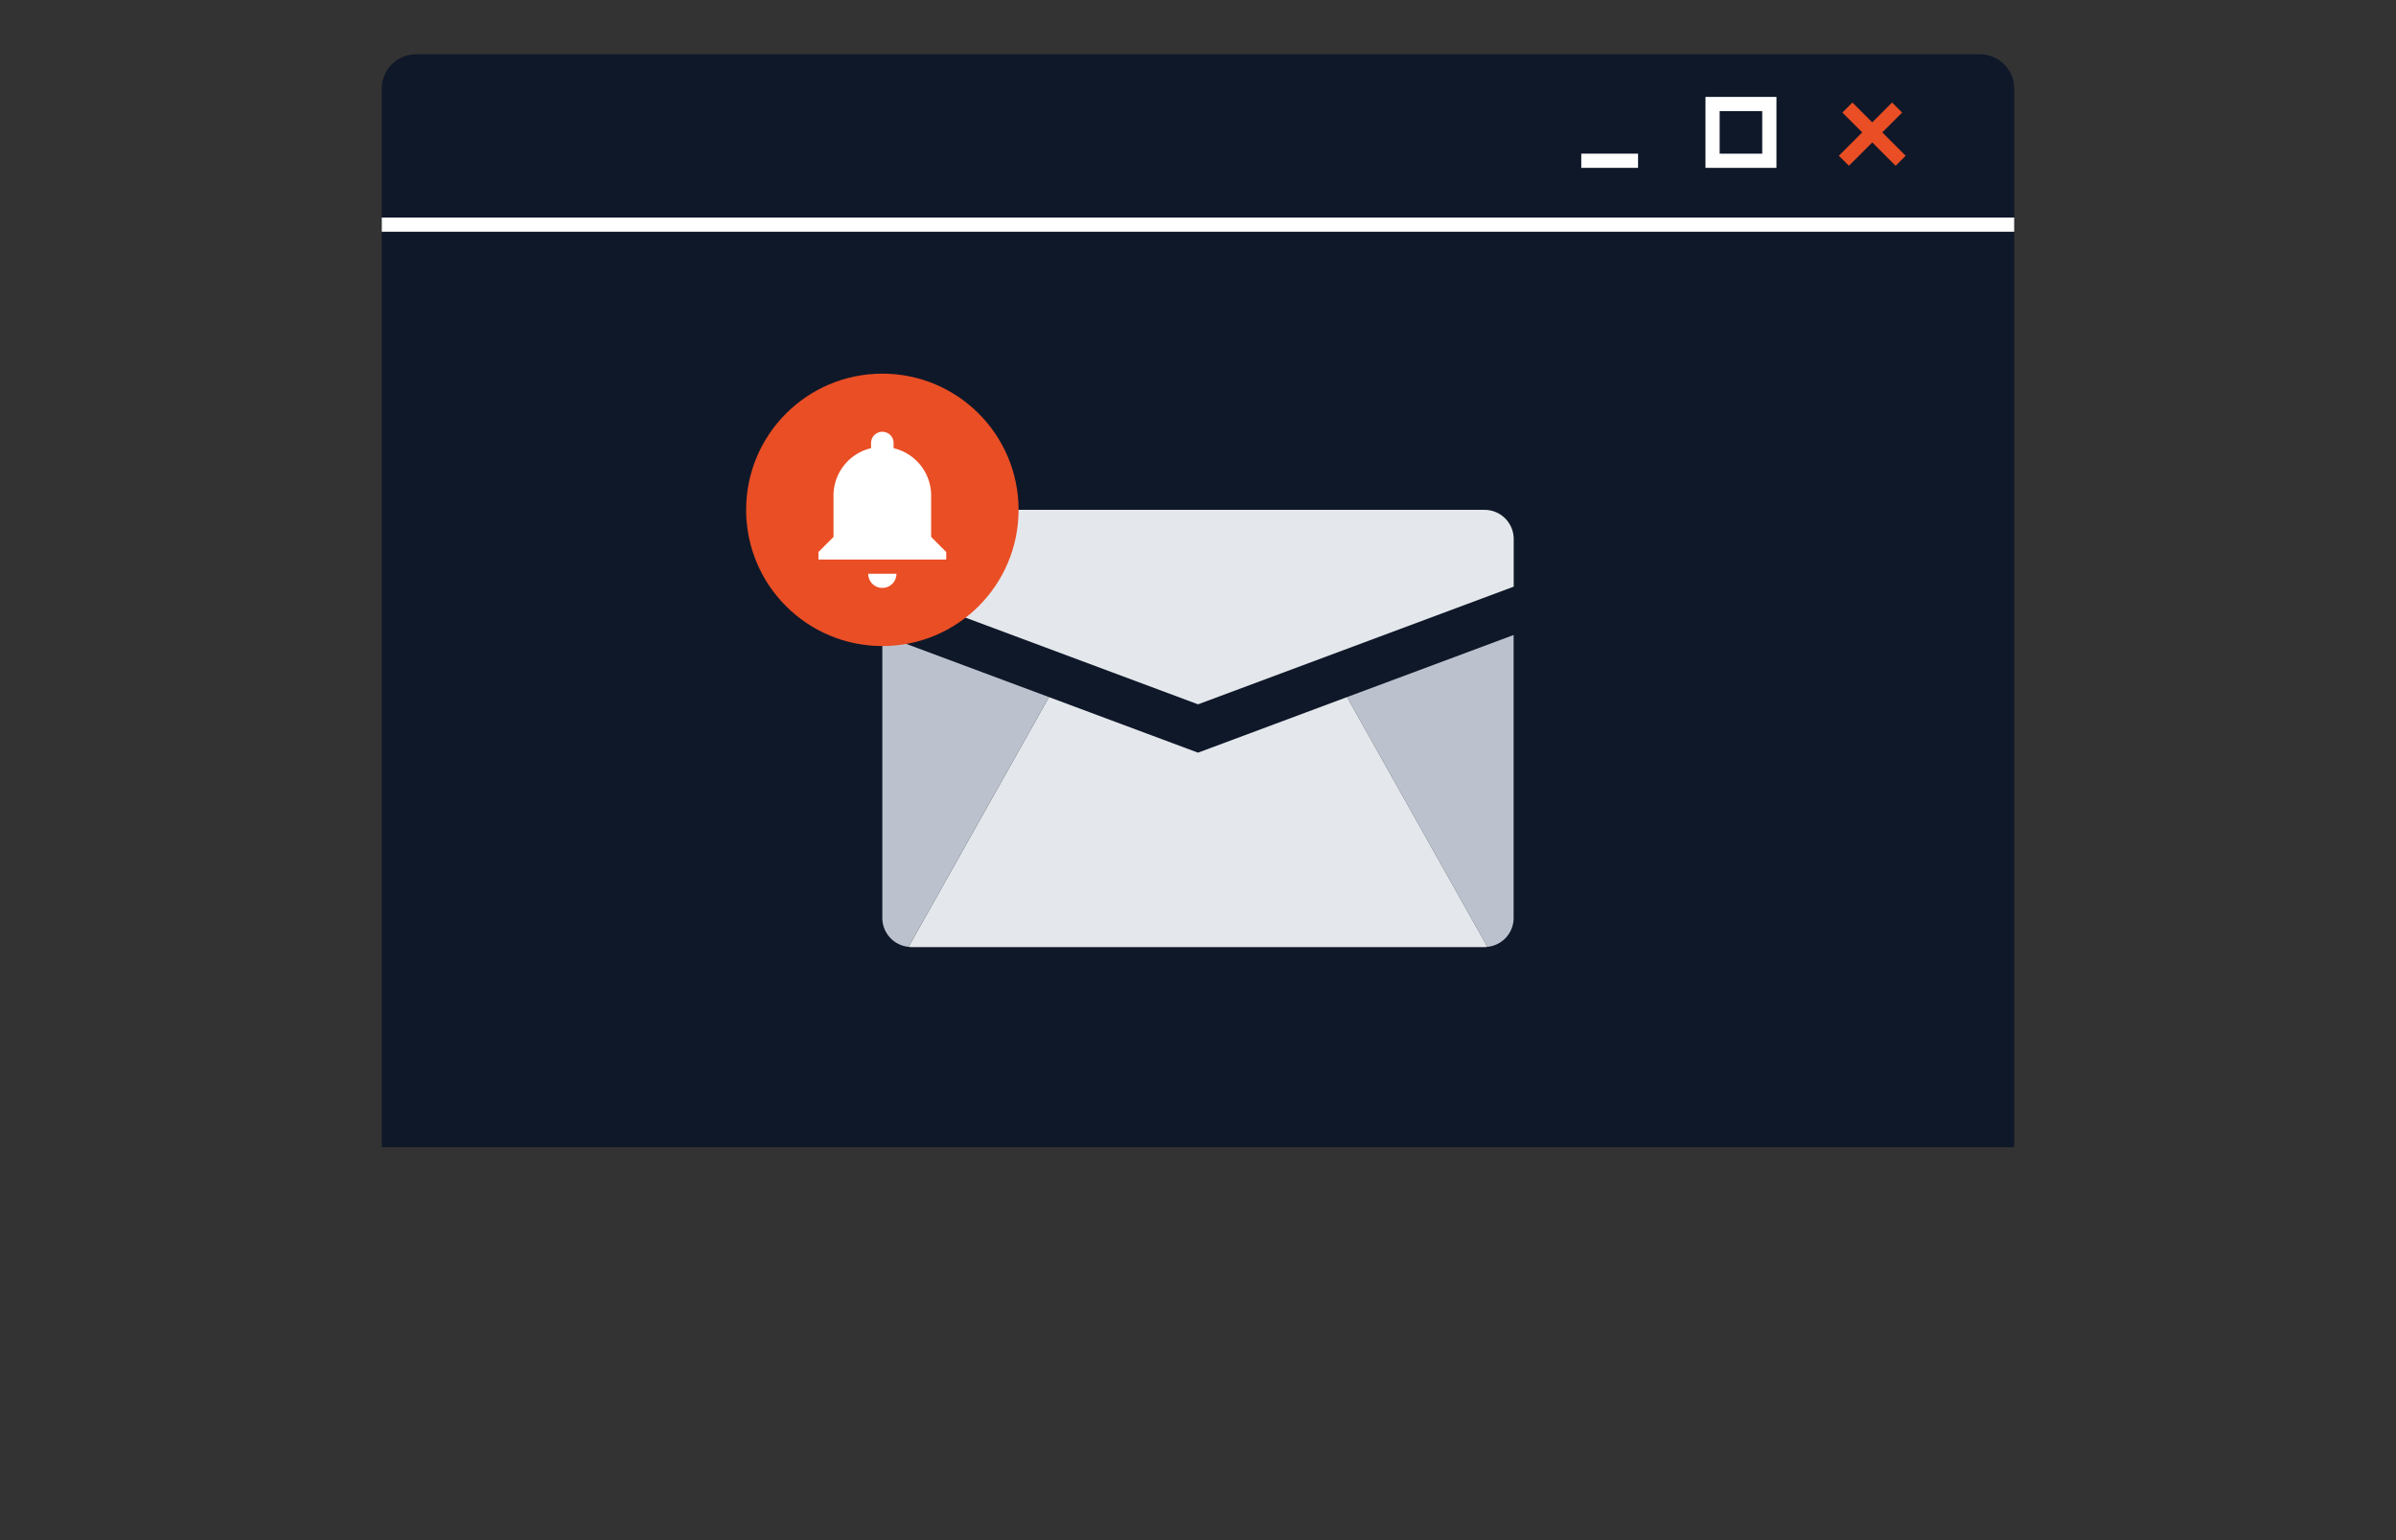 <svg xmlns="http://www.w3.org/2000/svg" width="210" height="135" viewBox="0 0 210 135"><rect x="0" y="0" width="210" height="135" fill="#333333" stroke="none"/><g id="step_3" transform="translate(33.462 4.76)"><g id="Grupo_4216" data-name="Grupo 4216" transform="translate(0 0)"><g id="Grupo_4214" data-name="Grupo 4214" transform="translate(0 0)"><path id="Ret&#xE2;ngulo_405" data-name="Ret&#xE2;ngulo 405" d="M3,0H140.075a3,3,0,0,1,3,3V95.8a0,0,0,0,1,0,0H0a0,0,0,0,1,0,0V3A3,3,0,0,1,3,0Z" transform="translate(0)" fill="#0f1829"></path><rect id="Ret&#xE2;ngulo_406" data-name="Ret&#xE2;ngulo 406" width="143.075" height="1.244" transform="translate(0 14.308)" fill="#fff"></rect></g><path id="Caminho_7339" data-name="Caminho 7339" d="M1929.159-354.381h-6.221V-360.6h6.221Zm-4.977-1.244h3.732v-3.732h-3.732Z" transform="translate(-1806.923 364.335)" fill="#fff"></path><rect id="Ret&#xE2;ngulo_407" data-name="Ret&#xE2;ngulo 407" width="4.977" height="1.244" transform="translate(105.129 8.709)" fill="#fff"></rect><g id="Grupo_4215" data-name="Grupo 4215" transform="translate(127.706 4.226)"><rect id="Ret&#xE2;ngulo_408" data-name="Ret&#xE2;ngulo 408" width="6.598" height="1.244" transform="translate(0 4.666) rotate(-45)" fill="#e94e24"></rect><rect id="Ret&#xE2;ngulo_409" data-name="Ret&#xE2;ngulo 409" width="1.244" height="6.598" transform="translate(0.311 0.88) rotate(-45)" fill="#e94e24"></rect></g></g><g id="Grupo_4231" data-name="Grupo 4231" transform="translate(43.871 39.93)"><path id="Caminho_7346" data-name="Caminho 7346" d="M1862.3-295.68v-4.176a2.557,2.557,0,0,0-2.557-2.557h-50.218a2.557,2.557,0,0,0-2.557,2.557v4.176l27.666,10.315Z" transform="translate(-1806.963 302.413)" fill="#e4e7eb"></path><path id="Caminho_7347" data-name="Caminho 7347" d="M1806.963-284.779v24.805a2.548,2.548,0,0,0,2.3,2.531l12.3-21.893Z" transform="translate(-1806.963 295.748)" fill="#bcc2cd"></path><path id="Caminho_7348" data-name="Caminho 7348" d="M1872.44-279.335l12.3,21.893a2.548,2.548,0,0,0,2.3-2.531v-24.805Z" transform="translate(-1831.709 295.748)" fill="#bcc2cd"></path><path id="Caminho_7349" data-name="Caminho 7349" d="M1836.029-271.157l-13.064-4.871-12.3,21.893a2.459,2.459,0,0,0,.255.026h50.218a2.432,2.432,0,0,0,.254-.026l-12.3-21.893Z" transform="translate(-1808.362 292.441)" fill="#e4e7eb"></path></g><ellipse id="Elipse_139" data-name="Elipse 139" cx="11.939" cy="11.939" rx="11.939" ry="11.939" transform="translate(31.933 27.992)" fill="#e94e24"></ellipse><path id="Caminho_7352" data-name="Caminho 7352" d="M1802.324-300.965a1.237,1.237,0,0,0,1.238,1.238,1.237,1.237,0,0,0,1.238-1.238Zm5.518-3.229v-3.62a4.276,4.276,0,0,0-3.291-4.162v-.448a.988.988,0,0,0-.989-.989.988.988,0,0,0-.989.989v.448a4.276,4.276,0,0,0-3.291,4.162v3.62l-1.319,1.319v.659h11.2v-.659Z" transform="translate(-1759.691 346.5)" fill="#fff"></path><rect id="Ret&#xE2;ngulo_441" data-name="Ret&#xE2;ngulo 441" width="210" height="135" transform="translate(-33.462 -4.76)" fill="none"></rect></g></svg>
